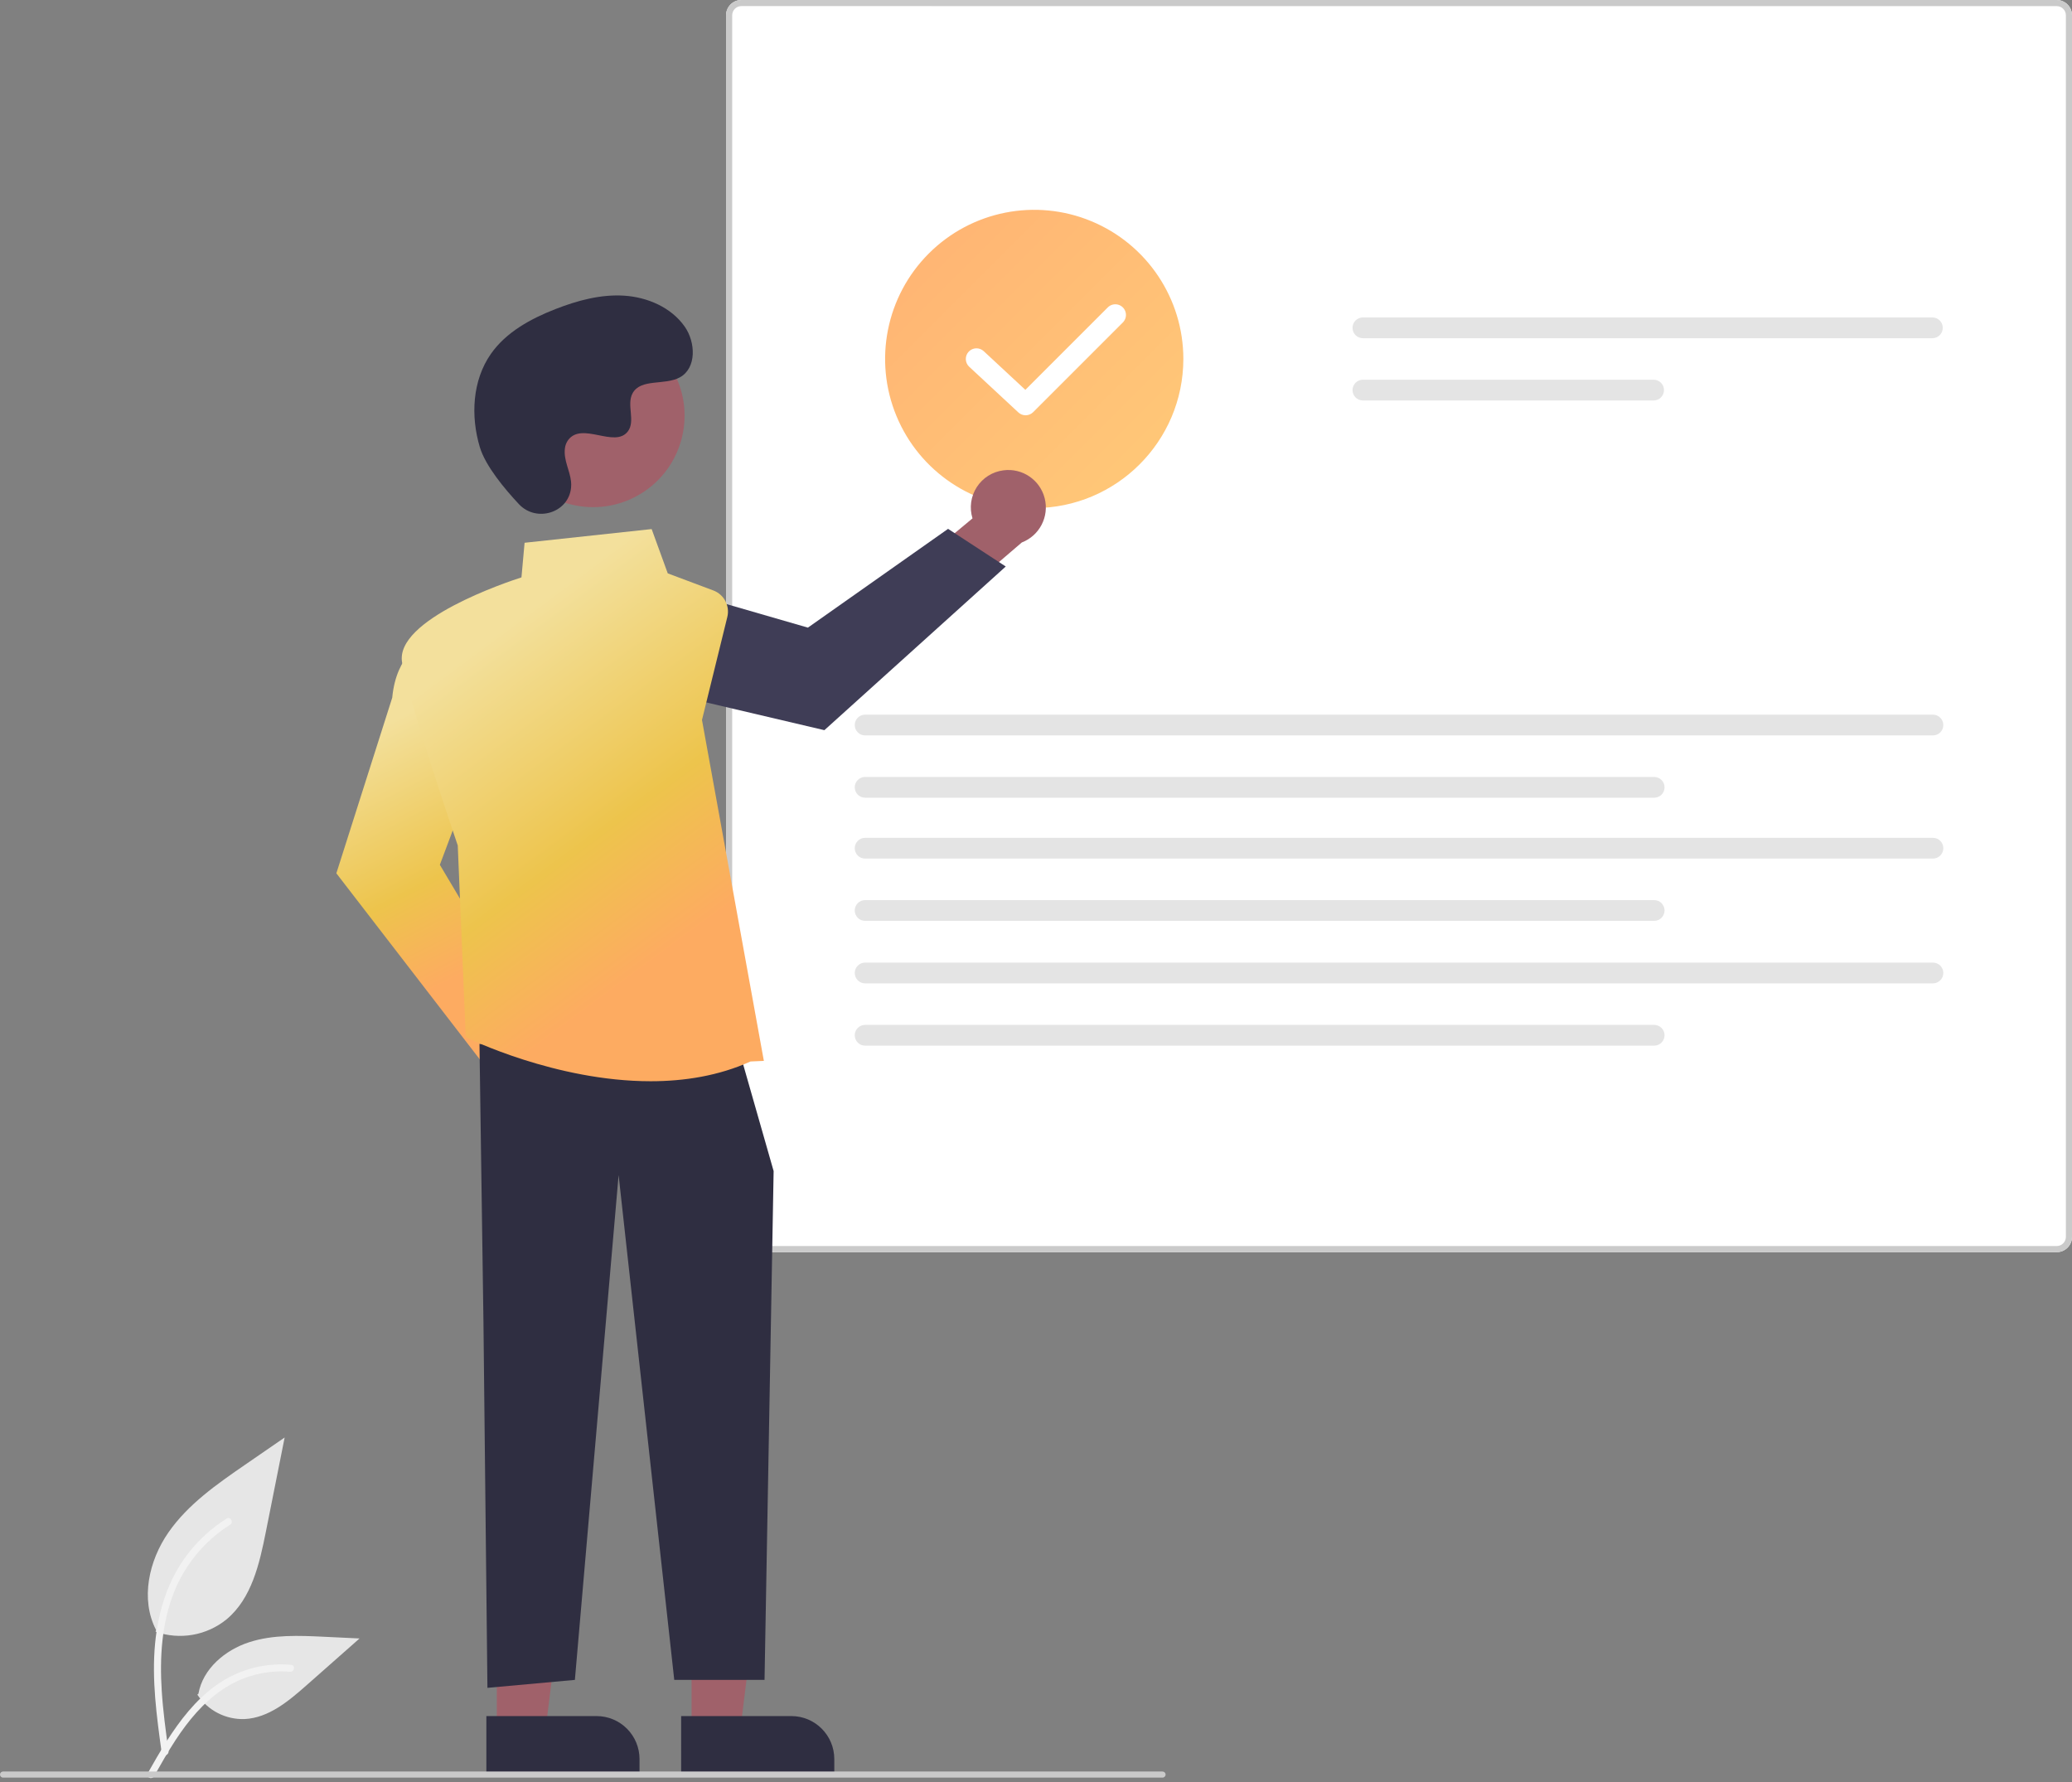 <?xml version="1.0" encoding="UTF-8"?>
<svg width="400px" height="344px" viewBox="0 0 400 344" version="1.1" xmlns="http://www.w3.org/2000/svg" xmlns:xlink="http://www.w3.org/1999/xlink">
    <rect x="0" y="0" width="400" height="344" fill="#808080" stroke="none"/>
    <title>Illustration3</title>
    <defs>
        <linearGradient x1="0%" y1="0%" x2="100%" y2="100%" id="linearGradient-1">
            <stop stop-color="#FFB173" offset="0%"></stop>
            <stop stop-color="#FFCA78" offset="99.579%"></stop>
        </linearGradient>
        <linearGradient x1="42.648%" y1="15.904%" x2="57.447%" y2="80.277%" id="linearGradient-2">
            <stop stop-color="#F3E09C" offset="0%"></stop>
            <stop stop-color="#EDC44C" offset="62.06%"></stop>
            <stop stop-color="#FDAB61" offset="100%"></stop>
        </linearGradient>
        <linearGradient x1="34.226%" y1="15.904%" x2="65.978%" y2="80.277%" id="linearGradient-3">
            <stop stop-color="#F3E09C" offset="0%"></stop>
            <stop stop-color="#EDC44C" offset="62.06%"></stop>
            <stop stop-color="#FDAB61" offset="100%"></stop>
        </linearGradient>
    </defs>
    <g id="Defense-Litigation" stroke="none" stroke-width="1" fill="none" fill-rule="evenodd">
        <g transform="translate(-200, -2591)" fill-rule="nonzero" id="Guidance-for-All-Areas-of-Adversary-Bankruptcy">
            <g transform="translate(100, 1843)">
                <g id="Illustration3" transform="translate(100, 748)">
                    <path d="M30.036,314.991 C34.724,316.638 39.932,315.721 43.774,312.571 C48.586,308.532 50.094,301.88 51.322,295.72 L54.952,277.497 L47.351,282.731 C41.885,286.495 36.295,290.38 32.511,295.831 C28.726,301.283 27.075,308.725 30.115,314.624" id="b9ccae5a-ffdd-4f5c-9c1e-05af9f0f3372" fill="#E6E6E6"></path>
                    <path d="M31.21,338.321 C30.253,331.351 29.269,324.291 29.942,317.246 C30.538,310.989 32.447,304.879 36.333,299.868 C38.396,297.213 40.906,294.938 43.75,293.146 C44.492,292.678 45.174,293.853 44.436,294.32 C39.514,297.43 35.707,302.023 33.564,307.436 C31.197,313.456 30.817,320.018 31.225,326.413 C31.472,330.28 31.995,334.122 32.521,337.959 C32.607,338.319 32.4,338.684 32.046,338.795 C31.685,338.892 31.312,338.68 31.211,338.32 L31.21,338.321 Z" id="f4ad1d06-bd03-4ced-a5c4-c19a65ab4ee5" fill="#F2F2F2"></path>
                    <path d="M38.096,327.137 C40.106,330.193 43.566,331.979 47.221,331.848 C51.842,331.629 55.692,328.405 59.158,325.344 L69.411,316.291 L62.625,315.966 C57.745,315.733 52.739,315.513 48.091,317.02 C43.443,318.527 39.157,322.147 38.307,326.958" id="baf785f8-b4c6-42cf-85bd-8a16037845f7" fill="#E6E6E6"></path>
                    <path d="M28.506,342.328 C33.112,334.178 38.454,325.121 48,322.226 C50.654,321.423 53.437,321.136 56.199,321.379 C57.07,321.454 56.852,322.796 55.983,322.721 C51.353,322.337 46.733,323.559 42.898,326.183 C39.209,328.694 36.336,332.186 33.905,335.888 C32.416,338.156 31.082,340.52 29.747,342.881 C29.321,343.636 28.075,343.091 28.506,342.328 Z" id="a14e4330-7125-4e03-a856-d6453c34f6cc" fill="#F2F2F2"></path>
                    <path d="M397.049,241.721 L143.118,241.721 C141.489,241.721 140.166,240.399 140.166,238.77 L140.166,2.951 C140.166,1.322 141.489,0 143.118,0 L397.049,0 C398.678,0 400,1.322 400,2.951 L400,238.769 C400,240.398 398.678,241.721 397.049,241.721 L397.049,241.721 Z" id="ac20a106-7eb8-4a45-8835-674ef3bf3222" fill="#FFFFFF"></path>
                    <path d="M397.049,241.721 L143.118,241.721 C141.489,241.721 140.166,240.399 140.166,238.77 L140.166,2.951 C140.166,1.322 141.489,0 143.118,0 L397.049,0 C398.678,0 400,1.322 400,2.951 L400,238.769 C400,240.398 398.678,241.721 397.049,241.721 L397.049,241.721 Z M143.118,1.178 C142.141,1.178 141.348,1.971 141.348,2.948 L141.348,238.769 C141.348,239.745 142.141,240.538 143.118,240.538 L397.049,240.538 C398.025,240.538 398.818,239.746 398.818,238.769 L398.818,2.951 C398.818,1.975 398.025,1.184 397.049,1.182 L143.118,1.178 Z" id="a8878079-c7cd-406f-a434-8b15b914b9b4" fill="#CACACA"></path>
                    <path d="M263.105,61.278 C261.999,61.28 261.104,62.177 261.104,63.282 C261.104,64.387 261.999,65.284 263.105,65.286 L373.053,65.286 C374.158,65.284 375.053,64.387 375.053,63.282 C375.053,62.177 374.158,61.28 373.053,61.278 L263.105,61.278 Z" id="af64f961-e9a2-4c53-a333-5060c7f850d2" fill="#E4E4E4"></path>
                    <path d="M263.105,73.302 C262,73.304 261.106,74.201 261.106,75.305 C261.106,76.41 262,77.306 263.105,77.309 L319.236,77.309 C320.34,77.306 321.234,76.41 321.234,75.305 C321.234,74.201 320.34,73.304 319.236,73.302 L263.105,73.302 Z" id="baad4cfb-158d-4439-9cc3-22475bf47b22" fill="#E4E4E4"></path>
                    <path d="M167.006,137.96 C165.902,137.962 165.007,138.859 165.007,139.963 C165.007,141.068 165.902,141.964 167.006,141.967 L373.16,141.967 C374.265,141.964 375.159,141.068 375.159,139.963 C375.159,138.859 374.265,137.962 373.16,137.96 L167.006,137.96 Z" id="f3456279-91e5-49ad-aa43-9838b26fb6ca" fill="#E4E4E4"></path>
                    <path d="M167.006,149.983 C165.902,149.986 165.007,150.882 165.007,151.987 C165.007,153.092 165.902,153.988 167.006,153.991 L319.343,153.991 C320.447,153.988 321.341,153.092 321.341,151.987 C321.341,150.882 320.447,149.986 319.343,149.983 L167.006,149.983 Z" id="a3288adf-49f8-485f-8ae9-1e4f1a13d849" fill="#E4E4E4"></path>
                    <path d="M167.006,161.735 C165.902,161.737 165.007,162.634 165.007,163.738 C165.007,164.843 165.902,165.739 167.006,165.742 L373.16,165.742 C374.265,165.739 375.159,164.843 375.159,163.738 C375.159,162.634 374.265,161.737 373.16,161.735 L167.006,161.735 Z" id="e63a5b48-5a7d-40a2-b9b0-6adec326348a" fill="#E4E4E4"></path>
                    <path d="M167.006,173.758 C165.902,173.761 165.007,174.657 165.007,175.762 C165.007,176.866 165.902,177.763 167.006,177.765 L319.343,177.765 C320.447,177.763 321.341,176.866 321.341,175.762 C321.341,174.657 320.447,173.761 319.343,173.758 L167.006,173.758 Z" id="a1c669b4-dfc3-4cfa-a7be-66b71399844d" fill="#E4E4E4"></path>
                    <path d="M167.006,185.822 C165.902,185.825 165.007,186.721 165.007,187.826 C165.007,188.931 165.902,189.827 167.006,189.83 L373.16,189.83 C374.265,189.827 375.159,188.931 375.159,187.826 C375.159,186.721 374.265,185.825 373.16,185.822 L167.006,185.822 Z" id="bfec50d1-ffb1-4de6-a9ef-a1085e40e016" fill="#E4E4E4"></path>
                    <path d="M167.006,197.846 C165.902,197.849 165.007,198.745 165.007,199.85 C165.007,200.954 165.902,201.851 167.006,201.853 L319.343,201.853 C320.447,201.851 321.341,200.954 321.341,199.85 C321.341,198.745 320.447,197.849 319.343,197.846 L167.006,197.846 Z" id="bc9696ec-ec99-41d5-9116-3ad9737a38ac" fill="#E4E4E4"></path>
                    <path d="M199.659,98.081 C188.015,98.081 177.518,91.068 173.062,80.31 C168.606,69.553 171.069,57.171 179.302,48.937 C187.536,40.704 199.918,38.241 210.675,42.697 C221.433,47.153 228.447,57.65 228.447,69.293 C228.429,85.185 215.551,98.063 199.659,98.081 Z" id="Path" fill="url(#linearGradient-1)"></path>
                    <path d="M112.272,206.931 C112.171,204.804 111.133,202.831 109.438,201.542 C107.742,200.254 105.563,199.783 103.487,200.255 L93.971,186.845 L84.412,190.64 L98.115,209.389 C99.164,212.902 102.674,215.075 106.286,214.448 C109.897,213.821 112.469,210.591 112.272,206.931 L112.272,206.931 Z" id="Path" fill="#A0616A"></path>
                    <path d="M93.726,205.937 L64.934,168.585 L75.722,134.679 C76.513,126.154 81.847,123.774 82.074,123.677 L82.42,123.528 L91.808,148.563 L84.915,166.944 L101.834,195.398 L93.726,205.937 Z" id="Path" fill="url(#linearGradient-2)"></path>
                    <path d="M193.718,90.792 C191.605,91.056 189.718,92.244 188.565,94.034 C187.411,95.824 187.11,98.033 187.742,100.066 L175.108,110.59 L179.631,119.828 L197.264,104.716 C200.685,103.399 202.58,99.731 201.676,96.179 C200.771,92.626 197.353,90.312 193.718,90.792 L193.718,90.792 Z" id="Path" fill="#A0616A"></path>
                    <path d="M194.161,109.358 L159.147,140.953 L124.508,132.818 C115.948,132.689 113.162,127.555 113.048,127.336 L112.873,127.002 L137.107,115.707 L155.966,121.158 L183.027,102.09 L194.161,109.358 Z" id="Path" fill="#3F3D56"></path>
                    <polygon id="Path" fill="#A0616A" points="133.511 333.963 142.918 333.962 147.394 297.675 133.509 297.676"></polygon>
                    <path d="M131.495,331.274 L161.062,331.274 L161.062,342.698 L139.79,342.698 C135.209,342.698 131.495,338.984 131.495,334.403 L131.495,331.274 L131.495,331.274 Z" id="Path" fill="#2F2E41" transform="translate(146.278, 336.986) rotate(179.997) translate(-146.278, -336.986) "></path>
                    <polygon id="Path" fill="#A0616A" points="95.909 333.963 105.317 333.962 109.793 297.675 95.908 297.676"></polygon>
                    <path d="M93.894,331.274 L123.461,331.274 L123.461,342.698 L102.189,342.698 C99.989,342.698 97.879,341.824 96.323,340.268 C94.768,338.713 93.894,336.603 93.894,334.403 L93.894,331.274 L93.894,331.274 Z" id="Path" fill="#2F2E41" transform="translate(108.677, 336.986) rotate(179.997) translate(-108.677, -336.986) "></path>
                    <polygon id="Path" fill="#2F2E41" points="92.563 201.511 93.331 255.226 94.099 325.824 110.98 324.289 119.422 226.834 130.165 324.289 147.593 324.289 149.349 226.067 143.21 204.581"></polygon>
                    <path d="M125.606,208.724 C107.237,208.726 90.329,200.412 90.101,200.298 L89.911,200.203 L88.37,163.21 C87.923,161.903 79.121,136.107 77.63,127.908 C76.12,119.602 98.01,112.312 100.668,111.459 L101.271,104.777 L125.802,102.133 L128.911,110.684 L137.712,113.984 C139.777,114.759 140.936,116.956 140.41,119.098 L135.518,138.988 L147.464,204.797 L144.893,204.908 C138.728,207.692 132.075,208.724 125.606,208.724 Z" id="Path" fill="url(#linearGradient-3)"></path>
                    <circle id="Oval" fill="#A0616A" transform="translate(114.497, 80.239) rotate(-28.663) translate(-114.497, -80.239) " cx="114.497" cy="80.239" r="17.662"></circle>
                    <path d="M100.192,97.337 C103.558,100.923 109.809,98.998 110.247,94.1 C110.282,93.719 110.279,93.337 110.24,92.957 C110.013,90.787 108.76,88.817 109.06,86.526 C109.128,85.956 109.341,85.413 109.677,84.948 C112.36,81.356 118.656,86.554 121.188,83.303 C122.74,81.309 120.915,78.17 122.106,75.941 C123.678,73 128.335,74.451 131.255,72.84 C134.504,71.048 134.31,66.063 132.171,63.031 C129.563,59.333 124.99,57.36 120.473,57.076 C115.957,56.792 111.472,58.012 107.256,59.656 C102.466,61.522 97.715,64.103 94.767,68.315 C91.182,73.438 90.837,80.324 92.63,86.314 C93.721,89.958 97.443,94.409 100.192,97.337 Z" id="Path" fill="#2F2E41"></path>
                    <path d="M224.429,343.152 L0.588,343.152 C0.263,343.152 0,342.889 0,342.565 C0,342.241 0.263,341.977 0.588,341.977 L224.429,341.977 C224.754,341.977 225.017,342.241 225.017,342.565 C225.017,342.889 224.754,343.152 224.429,343.152 Z" id="Path" fill="#CACACA"></path>
                    <path d="M197.996,80.167 C197.477,80.167 196.977,79.971 196.597,79.617 L187.105,70.8 C186.274,70.027 186.227,68.727 186.999,67.896 C187.771,67.064 189.071,67.015 189.904,67.787 L197.944,75.255 L213.852,59.348 C214.371,58.825 215.129,58.62 215.841,58.809 C216.553,58.999 217.109,59.555 217.298,60.267 C217.488,60.978 217.282,61.737 216.76,62.256 L199.451,79.565 C199.065,79.951 198.542,80.167 197.996,80.167 Z" id="Path" fill="#FFFFFF"></path>
                </g>
            </g>
        </g>
    </g>
</svg>
